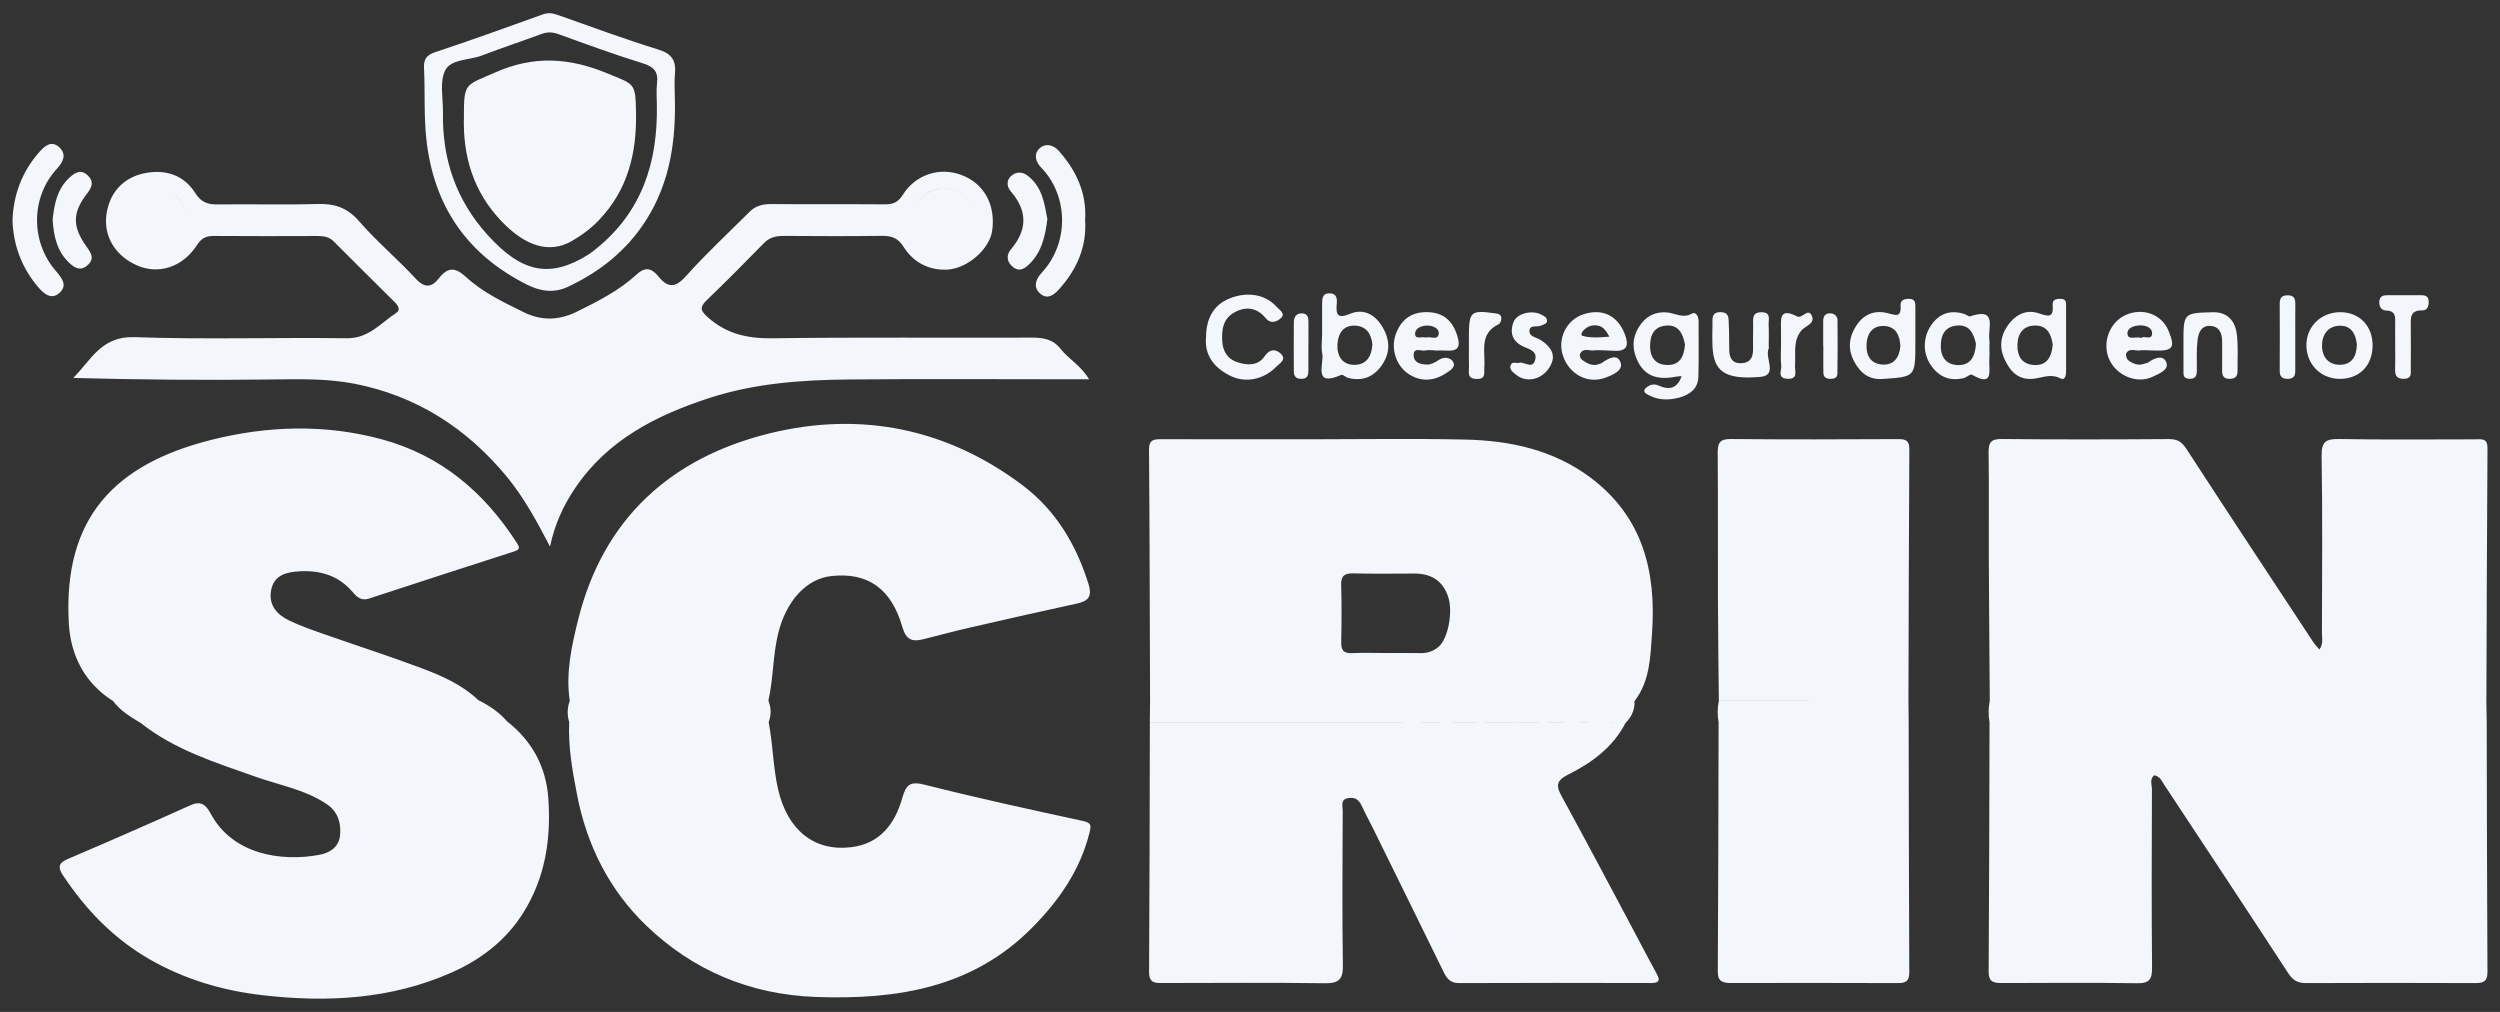 <svg width="84" height="34" viewBox="0 0 84 34" fill="none" xmlns="http://www.w3.org/2000/svg">
<rect x="0" y="0" width="84" height="34" fill="#333333" stroke="none"/>
<path d="M7.104 14.779C8.99 14.305 10.921 14.244 12.825 14.76C14.812 15.297 16.271 16.538 17.366 18.242C17.477 18.415 17.461 18.469 17.266 18.532C15.642 19.053 14.019 19.581 12.398 20.112C12.14 20.198 11.989 20.058 11.849 19.892C11.382 19.343 10.768 19.159 10.077 19.195C9.634 19.219 9.201 19.311 9.107 19.845C9.019 20.348 9.319 20.658 9.728 20.855C10.094 21.031 10.483 21.164 10.868 21.3C11.973 21.688 13.089 22.047 14.185 22.459C14.864 22.714 15.533 23.012 16.071 23.524C16.435 23.705 16.768 23.926 17.035 24.235V24.236C17.881 24.896 18.35 25.77 18.424 26.827C18.518 28.18 18.326 29.48 17.585 30.664C16.997 31.605 16.152 32.245 15.165 32.681C13.136 33.578 10.995 33.689 8.822 33.439C7.466 33.282 6.18 32.903 4.99 32.211C3.793 31.514 2.87 30.549 2.113 29.407C1.938 29.142 1.963 28.994 2.286 28.858C3.659 28.274 5.027 27.674 6.387 27.061C6.749 26.897 6.912 27.028 7.08 27.341C7.822 28.719 9.454 28.956 10.716 28.725C11.094 28.656 11.398 28.455 11.429 28.04C11.459 27.639 11.35 27.271 10.985 27.023C10.265 26.534 9.41 26.388 8.61 26.106C7.253 25.626 5.875 25.201 4.724 24.29C4.386 24.086 4.045 23.885 3.805 23.56H3.806C2.839 22.952 2.372 22.018 2.312 20.939C2.114 17.366 3.887 15.588 7.104 14.779ZM25.865 14.559C28.919 13.809 31.818 14.394 34.356 16.303C35.46 17.132 36.16 18.289 36.572 19.62C36.716 20.082 36.538 20.203 36.151 20.287C34.971 20.543 33.793 20.811 32.615 21.081C32.079 21.204 31.545 21.348 31.011 21.481C30.649 21.57 30.444 21.498 30.322 21.075C29.948 19.771 29.156 19.226 27.942 19.354C27.084 19.444 26.41 20.206 26.146 21.285C25.965 22.031 25.987 22.799 25.818 23.543C25.913 23.782 25.919 24.022 25.827 24.263V24.265C25.973 25.014 25.973 25.781 26.146 26.531C26.46 27.877 27.339 28.61 28.583 28.468C29.572 28.355 30.072 27.675 30.317 26.811C30.451 26.344 30.59 26.246 31.084 26.37C32.841 26.815 34.614 27.2 36.387 27.584C36.675 27.646 36.666 27.739 36.607 27.977C36.293 29.241 35.581 30.258 34.68 31.17C32.669 33.201 30.126 33.592 27.436 33.499C25.229 33.423 23.296 32.622 21.71 31.095C20.463 29.893 19.714 28.393 19.387 26.692C19.232 25.891 19.087 25.088 19.125 24.265H19.126C19.052 24.024 19.057 23.785 19.145 23.547H19.144C19.003 22.613 19.207 21.703 19.427 20.817C20.272 17.421 22.55 15.372 25.865 14.559ZM54.62 24.286C54.203 25.1 53.5 25.619 52.715 26.013C52.334 26.203 52.254 26.355 52.458 26.728C53.217 28.112 53.954 29.508 54.698 30.901C55.016 31.494 55.322 32.095 55.648 32.685C55.776 32.918 55.787 33.032 55.464 33.03C53.318 33.024 51.17 33.023 49.024 33.032C48.736 33.033 48.617 32.886 48.508 32.663C47.721 31.054 46.928 29.446 46.137 27.839C46.011 27.584 45.873 27.336 45.756 27.078C45.663 26.876 45.529 26.775 45.303 26.816C45.027 26.864 45.115 27.084 45.115 27.24C45.109 28.97 45.094 30.698 45.121 32.428C45.129 32.895 44.997 33.044 44.52 33.037C42.715 33.013 40.907 33.027 39.101 33.029C38.841 33.029 38.606 33.057 38.609 32.663C38.627 29.866 38.628 27.067 38.635 24.27C41.425 24.27 44.214 24.267 47.004 24.27C49.542 24.272 52.081 24.28 54.62 24.286ZM78.606 14.751C80.124 14.779 81.643 14.762 83.162 14.762C83.371 14.762 83.582 14.708 83.58 15.061C83.559 17.89 83.554 20.72 83.543 23.55L83.541 23.549C83.545 23.788 83.549 24.027 83.554 24.267C83.56 27.062 83.562 29.858 83.579 32.654C83.581 32.979 83.445 33.033 83.164 33.032C81.27 33.024 79.375 33.024 77.481 33.032C77.198 33.033 77.038 32.936 76.882 32.696C75.505 30.584 74.113 28.481 72.724 26.377C72.638 26.248 72.581 26.083 72.379 26.049C72.219 26.183 72.306 26.372 72.305 26.531C72.297 28.526 72.291 30.521 72.309 32.515C72.312 32.902 72.222 33.044 71.807 33.037C70.306 33.014 68.805 33.026 67.303 33.03C67.032 33.03 66.816 33.03 66.819 32.651C66.838 29.856 66.84 27.061 66.848 24.266C66.806 24.025 66.808 23.784 66.856 23.544C66.846 21.925 66.831 20.306 66.824 18.687C66.819 17.53 66.834 16.372 66.817 15.216C66.813 14.889 66.874 14.747 67.25 14.751C69.125 14.77 71.002 14.766 72.877 14.753C73.165 14.751 73.311 14.849 73.468 15.09C74.881 17.265 76.312 19.428 77.739 21.594C77.787 21.666 77.851 21.727 77.933 21.822C78.071 21.631 78.017 21.434 78.017 21.255C78.021 19.279 78.039 17.302 78.006 15.327C77.997 14.834 78.151 14.743 78.606 14.751ZM64.131 24.268C64.136 27.064 64.139 29.859 64.152 32.655C64.153 32.926 64.075 33.035 63.789 33.032C61.913 33.024 60.036 33.027 58.16 33.029C57.9 33.029 57.716 32.99 57.718 32.654C57.734 29.859 57.738 27.063 57.745 24.268C57.702 24.026 57.703 23.785 57.753 23.544C59.877 23.543 62.001 23.543 64.124 23.543C64.126 23.785 64.129 24.026 64.131 24.268ZM43.97 14.76C45.719 14.76 47.47 14.731 49.22 14.769C50.734 14.802 52.186 15.109 53.438 16.045C55.206 17.369 55.654 19.215 55.508 21.281C55.452 22.069 55.441 22.884 54.919 23.558C54.932 23.845 54.824 24.085 54.621 24.286C52.082 24.28 49.543 24.271 47.003 24.269C44.213 24.265 41.424 24.269 38.634 24.269C38.636 24.027 38.638 23.785 38.642 23.543C38.632 20.732 38.629 17.921 38.607 15.11C38.605 14.759 38.783 14.756 39.04 14.757C40.684 14.762 42.326 14.76 43.97 14.76ZM58.156 14.751C60.032 14.769 61.909 14.764 63.784 14.754C64.054 14.753 64.156 14.816 64.154 15.107C64.136 17.919 64.133 20.731 64.124 23.543C62.001 23.543 59.877 23.542 57.753 23.543C57.742 22.424 57.726 21.304 57.723 20.185C57.717 18.529 57.728 16.873 57.715 15.217C57.713 14.885 57.784 14.748 58.156 14.751ZM45.473 19.266C45.179 19.258 45.054 19.344 45.063 19.655C45.082 20.295 45.078 20.935 45.065 21.575C45.058 21.849 45.146 21.959 45.431 21.945C45.822 21.927 46.215 21.942 46.608 21.942L46.607 21.942C46.982 21.942 47.357 21.937 47.731 21.945C47.957 21.949 48.157 21.881 48.325 21.743C48.657 21.473 48.83 20.553 48.654 20.038C48.467 19.493 48.066 19.267 47.506 19.271C46.828 19.274 46.15 19.282 45.473 19.266ZM30.33 6.551C30.762 5.863 31.561 5.608 32.288 5.873C33.061 6.157 33.46 6.872 33.337 7.755C33.253 8.358 32.512 9.03 31.815 9.06C31.206 9.086 30.685 8.811 30.365 8.3C30.172 7.991 29.955 7.921 29.627 7.925C28.536 7.939 27.445 7.934 26.354 7.927C26.093 7.925 25.869 7.964 25.674 8.163C25.037 8.814 24.397 9.462 23.74 10.092C23.481 10.341 23.558 10.462 23.8 10.675C24.427 11.227 25.129 11.378 25.958 11.366C28.854 11.326 31.753 11.356 34.649 11.344C35.047 11.342 35.38 11.393 35.641 11.727C35.907 12.067 36.318 12.28 36.591 12.741L36.595 12.744H36C33.497 12.744 30.992 12.726 28.488 12.751C26.918 12.767 25.353 12.88 23.844 13.37C22.05 13.952 20.418 14.78 19.325 16.399C18.934 16.977 18.643 17.602 18.48 18.364C18.038 17.518 17.612 16.729 17.039 16.03C15.69 14.388 13.986 13.296 11.902 12.892C10.982 12.713 10.02 12.739 9.071 12.751C6.877 12.778 4.681 12.759 2.461 12.699C3.057 12.105 3.401 11.29 4.515 11.328C6.89 11.412 9.272 11.333 11.65 11.365C12.392 11.375 12.793 10.852 13.315 10.513C13.468 10.413 13.377 10.265 13.263 10.152C12.578 9.474 11.892 8.795 11.213 8.112C11.059 7.958 10.879 7.93 10.674 7.93C9.511 7.934 8.349 7.937 7.187 7.928C6.93 7.926 6.771 7.999 6.623 8.229C6.138 8.981 5.325 9.239 4.593 8.913C3.795 8.558 3.388 7.793 3.631 6.943C3.808 6.321 4.268 5.919 4.924 5.807C5.599 5.691 6.19 5.903 6.554 6.478C6.761 6.806 6.984 6.875 7.33 6.869C8.439 6.853 9.548 6.888 10.656 6.854C11.231 6.836 11.662 6.97 12.059 7.426C12.651 8.109 13.353 8.697 13.967 9.362C14.274 9.695 14.51 9.655 14.746 9.352C15.044 8.968 15.297 8.975 15.653 9.303C16.22 9.824 16.916 10.155 17.605 10.493C18.214 10.793 18.802 10.76 19.396 10.466C20.101 10.118 20.804 9.761 21.384 9.227C21.69 8.945 21.901 9.018 22.122 9.287C22.441 9.678 22.687 9.682 23.051 9.276C23.724 8.52 24.472 7.83 25.189 7.113C25.392 6.911 25.635 6.854 25.921 6.857C27.191 6.867 28.461 6.856 29.73 6.866C30.002 6.868 30.172 6.801 30.33 6.551ZM55.993 10.496C56.276 10.514 56.531 10.713 56.846 10.539C56.991 10.459 57.074 10.64 57.073 10.805C57.07 11.427 57.084 12.048 57.065 12.67C57.051 13.063 56.771 13.265 56.427 13.358C56.042 13.462 55.657 13.449 55.307 13.224C55.242 13.182 55.224 13.109 55.289 13.046C55.417 12.924 55.569 12.883 55.731 12.955C56.029 13.088 56.282 13.084 56.452 12.763C56.468 12.721 56.485 12.68 56.501 12.639C56.455 12.642 56.408 12.644 56.362 12.648H56.364C55.819 12.758 55.322 12.72 55.037 12.155C54.813 11.708 54.835 11.274 55.155 10.863C55.373 10.584 55.659 10.475 55.993 10.496ZM53.201 10.561C53.844 10.349 54.357 10.605 54.597 11.236C54.74 11.615 54.664 11.814 54.224 11.786C54.082 11.778 53.941 11.773 53.851 11.769L53.852 11.77C53.728 11.77 53.654 11.759 53.585 11.772C53.423 11.802 53.219 11.674 53.102 11.869C53.056 11.945 53.099 12.054 53.176 12.105C53.338 12.212 53.509 12.314 53.72 12.235C53.753 12.222 53.791 12.217 53.819 12.196C54.038 12.043 54.346 11.861 54.455 12.19C54.543 12.454 54.168 12.609 53.928 12.695C53.342 12.905 52.737 12.579 52.522 11.973C52.316 11.392 52.624 10.751 53.201 10.561ZM41.316 10.027C41.91 9.789 42.521 9.888 42.893 10.309C42.982 10.409 43.211 10.535 43.036 10.691C42.913 10.802 42.705 10.906 42.522 10.684C42.25 10.355 41.898 10.282 41.516 10.475C41.101 10.682 41.041 11.056 41.067 11.474C41.09 11.814 41.258 12.065 41.562 12.166C41.887 12.275 42.263 12.307 42.487 11.975C42.654 11.73 42.839 11.72 43.014 11.865C43.26 12.071 42.994 12.208 42.875 12.329C42.464 12.749 41.862 12.877 41.358 12.636C40.798 12.368 40.469 11.939 40.522 11.34C40.526 10.668 40.799 10.234 41.316 10.027ZM47.976 10.488C48.507 10.505 48.809 10.781 48.966 11.286C49.088 11.68 48.969 11.809 48.584 11.779C48.461 11.77 48.336 11.778 48.211 11.778V11.77C48.104 11.77 47.994 11.753 47.893 11.775C47.75 11.808 47.48 11.646 47.501 11.96C47.517 12.206 47.76 12.243 47.946 12.249C48.075 12.253 48.221 12.179 48.333 12.101C48.517 11.972 48.729 12.016 48.812 12.138C48.942 12.33 48.723 12.451 48.582 12.542C48.176 12.807 47.744 12.837 47.333 12.569C46.906 12.292 46.73 11.719 46.891 11.251C47.07 10.73 47.435 10.471 47.976 10.488ZM71.435 10.578C72.007 10.33 72.632 10.563 72.86 11.108C73.097 11.678 73.016 11.798 72.399 11.778C72.31 11.775 72.221 11.77 72.184 11.769L72.185 11.77C72.061 11.77 71.989 11.758 71.92 11.772C71.758 11.805 71.549 11.671 71.441 11.877C71.414 11.931 71.46 12.071 71.515 12.111C71.674 12.223 71.856 12.3 72.061 12.216C72.093 12.202 72.136 12.208 72.162 12.189C72.375 12.031 72.679 11.906 72.787 12.172C72.891 12.428 72.537 12.56 72.325 12.66C71.796 12.914 71.101 12.615 70.862 12.06C70.624 11.502 70.889 10.815 71.435 10.578ZM50.852 10.827C50.96 10.532 51.464 10.407 51.78 10.566C51.877 10.615 51.984 10.664 51.98 10.782C51.976 10.885 51.864 10.898 51.785 10.938C51.653 11.004 51.405 10.899 51.389 11.107C51.373 11.316 51.626 11.333 51.768 11.425C52.208 11.715 52.292 12.025 52.025 12.398C51.762 12.765 51.276 12.86 50.952 12.6C50.847 12.515 50.692 12.417 50.763 12.258C50.823 12.121 50.993 12.236 51.072 12.181H51.073C51.274 12.191 51.509 12.396 51.584 12.083C51.653 11.803 51.399 11.739 51.206 11.654C50.827 11.489 50.715 11.196 50.852 10.827ZM64.921 10.879C65.2 10.509 65.568 10.413 66.004 10.55C66.07 10.571 66.147 10.645 66.196 10.629C67.141 10.31 66.776 11.043 66.843 11.425C66.855 11.493 66.845 11.566 66.845 11.638L66.844 11.637C66.844 11.779 66.854 11.921 66.842 12.063C66.813 12.416 67.019 13.035 66.254 12.588C66.202 12.559 66.075 12.682 65.976 12.705C65.506 12.816 65.144 12.662 64.873 12.264C64.594 11.852 64.605 11.299 64.921 10.879ZM44.692 9.856C44.919 9.868 44.929 10.044 44.914 10.206C44.881 10.575 44.942 10.72 45.367 10.542C45.762 10.377 46.136 10.521 46.39 10.893C46.722 11.378 46.729 11.85 46.423 12.28C46.143 12.676 45.771 12.813 45.304 12.7C45.22 12.68 45.12 12.573 45.067 12.596C44.094 13.024 44.5 12.221 44.427 11.873C44.387 11.685 44.419 11.483 44.42 11.287L44.423 11.288V10.219C44.423 10.032 44.431 9.843 44.692 9.856ZM64.152 10.041C64.367 10.048 64.356 10.195 64.356 10.338V11.51C64.356 12.67 64.356 12.659 63.256 12.733C62.793 12.765 62.516 12.533 62.315 12.172C62.062 11.723 62.122 11.284 62.419 10.875C62.666 10.536 63.022 10.421 63.407 10.517C63.683 10.585 63.889 10.694 63.86 10.262C63.847 10.08 63.988 10.037 64.152 10.041ZM49.355 11.41C49.355 10.441 49.384 10.407 50.291 10.536C50.547 10.573 50.423 10.861 50.364 10.889C49.683 11.21 49.915 11.82 49.873 12.343C49.859 12.524 49.942 12.745 49.607 12.733C49.276 12.721 49.365 12.495 49.358 12.319C49.349 12.087 49.356 11.856 49.356 11.624H49.355V11.41ZM69.25 10.041C69.441 10.047 69.419 10.188 69.42 10.309C69.423 10.664 69.421 11.02 69.421 11.376V12.443C69.421 12.585 69.404 12.805 69.222 12.711C68.867 12.527 68.554 12.731 68.225 12.733C67.749 12.735 67.516 12.421 67.351 12.063C67.148 11.624 67.232 11.198 67.548 10.824C67.803 10.522 68.143 10.405 68.504 10.527C68.812 10.631 69.006 10.695 68.969 10.26C68.951 10.057 69.095 10.038 69.25 10.041ZM78.64 10.489C79.284 10.493 79.726 10.958 79.719 11.621C79.711 12.289 79.277 12.727 78.623 12.73C77.994 12.731 77.515 12.264 77.495 11.632C77.476 10.988 77.978 10.486 78.64 10.489ZM43.765 10.529C43.952 10.544 43.966 10.692 43.964 10.844C43.961 11.11 43.964 11.377 43.963 11.644L43.962 11.643V12.441C43.962 12.596 43.941 12.722 43.738 12.729C43.555 12.734 43.474 12.652 43.473 12.481C43.471 11.931 43.468 11.379 43.473 10.829C43.474 10.645 43.563 10.514 43.765 10.529ZM61.486 10.527C61.626 10.527 61.738 10.615 61.74 10.753C61.749 11.355 61.745 11.959 61.736 12.562C61.734 12.69 61.629 12.728 61.509 12.729C61.362 12.731 61.266 12.676 61.265 12.519C61.261 12.217 61.264 11.915 61.264 11.613H61.259C61.259 11.347 61.262 11.082 61.259 10.816C61.257 10.654 61.303 10.528 61.486 10.527ZM74.349 10.491C74.853 10.479 75.104 10.789 75.158 11.237C75.207 11.641 75.176 12.053 75.182 12.462C75.184 12.631 75.117 12.722 74.933 12.729C74.713 12.737 74.66 12.625 74.663 12.435C74.668 12.115 74.663 11.795 74.663 11.475C74.663 11.198 74.573 10.967 74.262 10.95C73.962 10.933 73.867 11.187 73.84 11.412C73.799 11.745 73.814 12.086 73.814 12.423C73.814 12.601 73.794 12.735 73.561 12.728C73.335 12.72 73.367 12.567 73.365 12.43C73.362 12.164 73.365 11.897 73.364 11.631V11.524C73.364 10.52 73.365 10.516 74.349 10.491ZM76.866 9.922C77.09 9.922 77.126 10.045 77.123 10.228C77.118 10.599 77.121 10.972 77.121 11.343V12.459C77.122 12.626 77.07 12.722 76.881 12.729C76.673 12.736 76.596 12.65 76.598 12.448C76.603 11.705 76.603 10.962 76.598 10.218C76.597 10.027 76.651 9.922 76.866 9.922ZM81.307 9.918C81.456 9.918 81.594 9.92 81.603 10.127C81.609 10.293 81.555 10.434 81.386 10.43C80.975 10.419 80.999 10.683 81.002 10.961C81.008 11.439 81.005 11.917 81.002 12.396C81.002 12.55 81.038 12.721 80.782 12.729C80.544 12.735 80.468 12.633 80.476 12.413C80.485 12.13 80.478 11.846 80.478 11.563L80.478 11.565C80.478 11.335 80.474 11.103 80.478 10.873C80.483 10.654 80.501 10.444 80.179 10.435C80.018 10.43 79.935 10.308 79.944 10.138C79.955 9.943 80.083 9.917 80.239 9.918C80.595 9.92 80.95 9.919 81.307 9.918ZM60.378 10.631C60.549 10.72 60.745 10.341 60.87 10.596C61.01 10.88 60.657 10.944 60.523 11.108C60.236 11.46 60.341 11.884 60.313 12.285C60.301 12.466 60.432 12.749 60.052 12.727C59.705 12.706 59.867 12.444 59.849 12.287C59.823 12.06 59.842 11.828 59.842 11.597V11.118C59.848 10.769 59.748 10.303 60.378 10.631ZM57.815 10.488C58.124 10.494 58.075 10.73 58.087 10.908C58.105 11.192 58.094 11.476 58.102 11.761C58.109 12.021 58.199 12.216 58.507 12.205C58.803 12.194 58.903 12.014 58.903 11.745C58.903 11.479 58.9 11.212 58.906 10.945C58.911 10.743 58.842 10.49 59.188 10.491C59.522 10.493 59.416 10.744 59.426 10.916C59.44 11.146 59.429 11.378 59.429 11.608C59.429 11.644 59.441 11.684 59.427 11.714C59.284 12.024 59.757 12.615 59.135 12.665C57.946 12.761 57.579 12.475 57.54 11.641C57.528 11.393 57.537 11.143 57.539 10.894C57.54 10.7 57.506 10.483 57.815 10.488ZM65.759 10.938C65.35 10.972 65.203 11.258 65.211 11.65C65.219 12.044 65.43 12.262 65.799 12.267C66.226 12.271 66.366 11.963 66.393 11.548H66.392C66.317 11.232 66.195 10.902 65.759 10.938ZM68.388 10.938C67.998 10.938 67.795 11.186 67.785 11.587C67.777 11.986 67.953 12.245 68.353 12.265C68.773 12.286 68.933 11.998 68.972 11.583C68.927 11.263 68.804 10.939 68.388 10.938ZM55.992 10.939C55.583 10.967 55.437 11.25 55.443 11.644C55.45 12.067 55.68 12.277 56.071 12.263C56.468 12.249 56.587 11.943 56.617 11.569H56.616C56.545 11.243 56.427 10.909 55.992 10.939ZM45.508 10.941C45.119 10.936 44.956 11.224 44.938 11.571C44.919 11.952 45.09 12.254 45.499 12.259C45.892 12.264 46.088 11.994 46.112 11.572V11.571C46.079 11.23 45.911 10.946 45.508 10.941ZM78.626 10.944C78.222 10.948 78.018 11.244 78.019 11.617C78.022 11.996 78.242 12.272 78.647 12.256C79.035 12.24 79.185 11.959 79.19 11.566V11.565C79.153 11.245 79.02 10.941 78.626 10.944ZM63.292 10.952C62.916 10.943 62.731 11.204 62.715 11.577C62.698 11.953 62.864 12.221 63.238 12.249C63.614 12.277 63.818 12.035 63.852 11.637V11.636C63.839 11.283 63.709 10.963 63.292 10.952ZM71.925 10.933C71.72 10.931 71.472 11.011 71.482 11.209C71.495 11.448 71.768 11.29 71.945 11.356C72.042 11.259 72.296 11.454 72.31 11.21C72.321 11.013 72.114 10.935 71.925 10.933ZM47.958 10.939C47.766 10.94 47.56 11.023 47.548 11.191C47.531 11.437 47.779 11.29 47.908 11.345C48.053 11.286 48.314 11.456 48.342 11.211C48.361 11.043 48.157 10.937 47.958 10.939ZM53.683 10.939C53.491 10.905 53.336 10.967 53.201 11.104C53.143 11.162 53.111 11.263 53.162 11.28C53.291 11.324 53.436 11.333 53.575 11.337C53.715 11.341 53.855 11.325 54.077 11.312H54.076C53.95 11.087 53.858 10.97 53.683 10.939ZM34.911 5.003C35.113 4.798 35.386 4.856 35.574 5.067C36.16 5.728 36.519 6.482 36.46 7.402C36.519 8.295 36.181 9.051 35.59 9.714C35.408 9.917 35.19 10.078 34.948 9.862C34.696 9.638 34.81 9.37 35.006 9.159C35.944 8.143 35.889 6.556 34.978 5.624C34.796 5.438 34.732 5.186 34.911 5.003ZM1.309 5.122C1.488 4.918 1.722 4.698 1.989 4.946C2.247 5.186 2.131 5.432 1.906 5.677C1.036 6.628 1.024 8.116 1.872 9.1C2.072 9.331 2.276 9.574 2.012 9.829C1.733 10.098 1.469 9.866 1.282 9.647C0.735 9.004 0.449 8.251 0.42 7.405C0.451 6.542 0.738 5.775 1.309 5.122ZM18.241 0.483C18.427 0.416 18.58 0.445 18.755 0.507C19.878 0.905 20.998 1.317 22.135 1.67C22.588 1.811 22.72 2.052 22.678 2.48C22.654 2.727 22.673 2.978 22.673 3.228H22.674C22.716 4.708 22.521 6.131 21.698 7.414C21.054 8.419 20.164 9.126 19.093 9.632C18.596 9.866 18.137 9.784 17.676 9.549C15.678 8.531 14.575 6.917 14.327 4.689C14.238 3.886 14.286 3.088 14.247 2.288C14.233 1.994 14.324 1.852 14.621 1.754C15.834 1.351 17.038 0.916 18.241 0.483ZM33.984 5.904C34.146 5.77 34.343 5.761 34.524 5.899C35.027 6.281 35.094 6.849 35.192 7.36V7.361C35.116 7.965 34.993 8.492 34.562 8.897C34.384 9.064 34.209 9.134 34.005 8.946C33.812 8.77 33.819 8.554 33.967 8.378C34.525 7.719 34.528 7.084 33.961 6.428C33.829 6.275 33.804 6.054 33.984 5.904ZM18.766 1.148C18.568 1.076 18.395 1.067 18.197 1.141C17.532 1.388 16.857 1.61 16.194 1.864C15.768 2.029 15.145 1.976 14.954 2.375C14.765 2.77 14.891 3.315 14.884 3.794C14.857 5.35 15.323 6.72 16.381 7.892C17.531 9.165 18.474 9.364 19.773 8.552C19.863 8.495 19.945 8.427 20.028 8.36C21.574 7.119 22.101 5.448 22.071 3.542C22.071 3.293 22.046 3.04 22.076 2.794C22.124 2.401 21.964 2.239 21.586 2.123C20.636 1.831 19.702 1.486 18.766 1.148ZM2.341 5.962C2.531 5.789 2.721 5.682 2.945 5.891C3.162 6.092 3.096 6.285 2.933 6.493C2.423 7.148 2.423 7.623 2.925 8.311C3.073 8.514 3.176 8.7 2.944 8.909C2.715 9.117 2.522 9.011 2.339 8.843C1.915 8.454 1.806 7.944 1.768 7.382C1.824 6.867 1.915 6.351 2.341 5.962ZM16.637 2.435C17.941 1.857 19.131 1.938 20.407 2.465C21.336 2.848 21.351 2.776 21.37 3.781C21.397 5.144 21.096 6.382 20.122 7.399C19.849 7.684 19.533 7.917 19.196 8.108C18.453 8.527 17.65 8.268 16.862 7.446C15.902 6.447 15.545 5.247 15.588 3.897H15.587C15.587 2.768 15.636 2.878 16.637 2.435ZM4.473 6.639C4.323 6.786 4.215 6.975 4.171 7.184C4.216 6.974 4.324 6.785 4.474 6.638L4.473 6.639ZM31.715 6.327C31.203 6.326 30.771 6.699 30.674 7.191C30.689 7.113 30.712 7.038 30.743 6.968C30.757 6.936 30.772 6.906 30.789 6.876C30.973 6.549 31.321 6.328 31.715 6.328C32.245 6.329 32.684 6.698 32.783 7.191C32.684 6.698 32.246 6.328 31.715 6.327ZM6.209 6.988C6.085 6.707 5.84 6.482 5.545 6.383C5.872 6.493 6.138 6.759 6.245 7.084L6.209 6.988ZM4.846 6.398C4.785 6.421 4.726 6.45 4.671 6.484C4.726 6.45 4.785 6.421 4.846 6.398Z" fill="#F3F6FA"/>
</svg>
